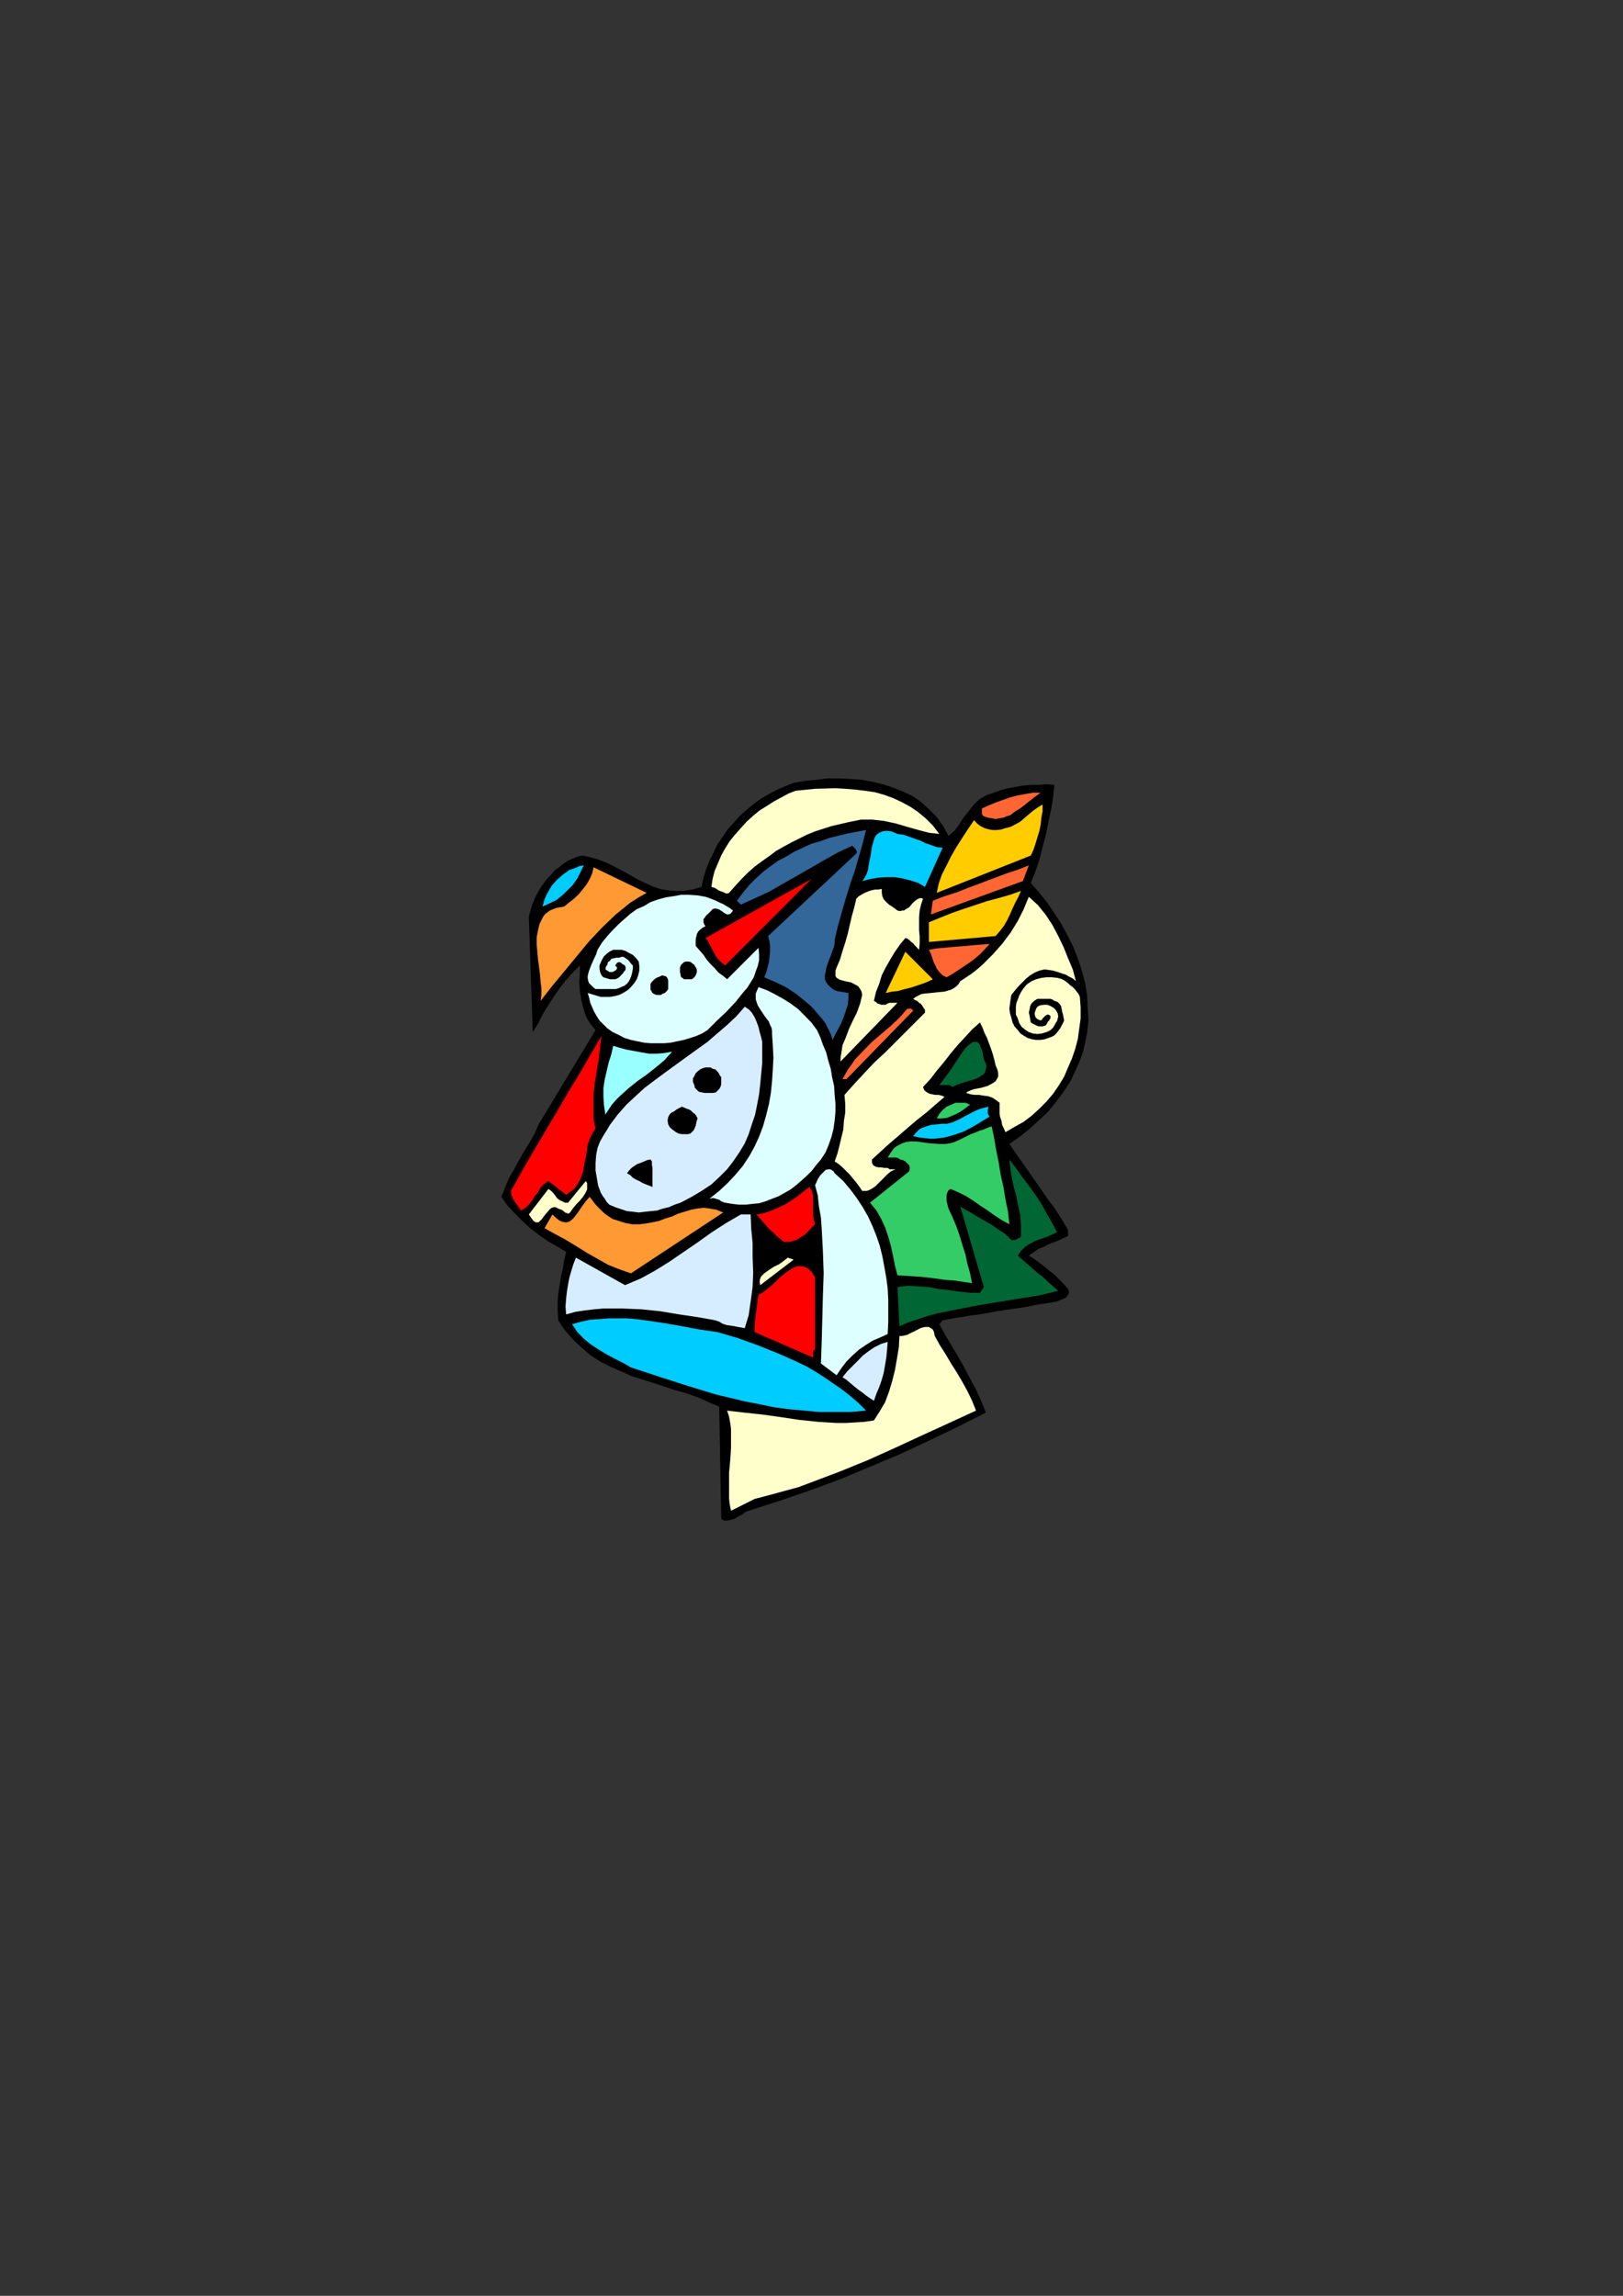 <?xml version="1.0" encoding="utf-8"?>
<!-- Created by UniConvertor 2.0rc4 (https://sk1project.net/) -->
<svg xmlns="http://www.w3.org/2000/svg" height="841.89pt" viewBox="0 0 595.276 841.89" width="595.276pt" version="1.1" xmlns:xlink="http://www.w3.org/1999/xlink" id="95b4a380-f60e-11ea-9140-dcc15c148e23">

<rect x="0" y="0" width="595.276" height="841.89" fill="#333333" stroke="none"/>

<g>
	<path style="fill:#000000;" d="M 347.894,306.537 L 350.054,304.665 351.71,302.505 353.366,299.841 355.31,297.465 356.966,295.305 359.126,293.145 360.35,292.425 361.574,291.705 363.014,291.201 364.454,290.697 367.046,289.761 369.71,289.041 372.59,288.537 375.182,288.105 378.062,287.817 380.942,287.817 383.822,287.601 386.702,287.817 386.27,292.137 385.55,296.745 384.542,301.281 383.606,306.105 382.382,310.641 381.23,315.177 379.79,319.497 378.062,323.817 381.23,327.417 384.11,331.017 386.702,334.833 389.366,338.937 391.526,343.041 393.686,347.289 395.342,351.609 396.782,355.929 398.006,360.537 398.726,365.073 398.942,369.609 399.23,374.217 398.726,378.753 397.79,383.289 397.286,385.449 396.566,387.609 395.63,389.985 394.622,392.145 392.75,396.249 390.302,400.065 387.422,403.953 384.542,407.553 381.23,410.649 377.63,413.961 374.03,416.841 370.214,419.505 372.806,423.249 375.686,427.353 378.35,431.169 381.23,435.273 383.822,439.089 386.702,442.905 389.366,447.009 391.742,451.113 391.742,453.273 390.086,453.993 388.142,454.929 386.27,455.649 384.326,456.369 382.67,457.305 380.726,458.025 379.07,459.249 377.342,460.473 379.286,461.625 381.23,463.065 383.102,464.505 384.83,465.945 386.702,467.385 388.43,469.113 390.086,470.769 391.742,472.713 392.03,473.361 392.03,473.865 392.03,474.369 391.742,474.801 391.022,475.809 390.086,476.241 388.862,476.745 387.71,477.249 386.486,477.465 385.262,477.681 380.51,478.401 375.47,479.409 370.43,480.129 365.606,480.849 360.566,481.785 355.526,482.505 350.774,483.225 345.734,484.161 344.51,485.601 346.67,489.489 349.046,493.521 351.494,497.625 353.654,501.441 355.814,505.545 357.974,509.577 359.846,513.681 361.574,518.001 351.206,523.257 340.694,528.297 329.894,533.337 319.094,537.873 308.078,542.481 297.134,546.513 285.83,550.401 274.598,554.001 273.374,554.433 272.15,555.441 270.71,556.161 269.558,556.881 268.118,557.313 266.894,557.601 266.174,557.601 265.67,557.601 264.95,557.313 264.518,556.881 263.798,515.841 259.91,514.185 256.094,512.457 251.99,511.017 247.958,509.865 239.822,507.201 231.614,504.609 227.798,502.881 223.982,501.225 220.094,499.281 216.494,496.905 213.398,494.241 210.302,491.361 208.862,489.705 207.422,488.049 205.982,486.105 204.758,484.161 204.542,480.849 204.542,477.465 204.758,474.369 205.262,471.273 205.766,468.105 206.486,465.009 206.918,462.129 207.638,459.033 204.326,457.089 200.942,455.145 197.558,452.769 194.462,450.393 191.582,447.729 188.702,444.849 186.038,441.969 183.878,438.873 185.318,435.273 186.758,431.889 188.702,428.577 190.358,425.409 192.302,422.097 194.246,419.001 196.118,415.689 197.558,412.305 218.438,377.745 217.502,376.593 216.494,375.369 215.558,373.929 214.838,372.489 213.902,369.609 213.182,366.513 212.678,363.417 212.462,360.249 212.678,357.153 212.678,354.057 209.798,356.937 207.206,359.817 205.046,362.697 202.886,365.793 200.942,368.889 198.998,372.057 197.342,375.369 195.398,378.465 193.958,336.057 194.966,332.457 196.406,328.857 198.278,325.473 200.726,322.161 202.166,320.721 203.318,319.281 205.046,318.057 206.486,316.833 208.142,315.681 209.798,314.961 211.526,314.241 213.398,313.737 216.062,314.241 218.654,314.961 221.318,315.897 223.982,317.121 229.022,319.713 234.062,322.593 236.654,323.817 239.318,325.041 241.982,325.977 244.862,326.481 247.67,326.697 250.838,326.697 253.934,326.193 257.318,325.257 258.038,321.873 258.974,318.777 260.198,315.681 261.638,312.801 263.078,309.705 264.95,307.041 266.894,304.161 269.054,301.785 271.43,299.121 273.878,296.961 276.47,294.801 279.134,292.857 282.014,291.201 285.11,289.545 287.99,288.321 291.086,287.097 295.19,286.377 299.438,285.945 303.542,285.441 307.574,285.441 311.894,285.657 315.998,285.945 319.814,286.665 323.918,287.601 327.518,288.825 331.118,290.265 334.718,291.921 337.814,294.081 340.694,296.745 343.574,299.625 344.726,301.281 345.95,302.937 346.886,304.665 347.894,306.537 Z" />
	<path style="fill:#ffcc00;" d="M 378.062,313.737 L 343.574,327.417 344.294,324.033 345.446,320.721 347.174,317.337 348.83,314.025 350.774,310.641 352.934,307.257 355.094,303.945 357.254,300.777 358.406,302.001 359.63,302.937 361.07,303.657 362.726,304.161 364.166,304.377 365.606,304.377 367.334,304.161 368.774,303.657 370.646,303.225 372.59,302.217 374.246,301.281 375.902,299.841 377.342,298.617 379.07,297.177 380.726,296.025 382.382,295.017 382.382,297.465 381.95,299.841 381.662,302.505 381.23,304.665 380.51,307.041 379.79,309.417 379.07,311.577 378.062,313.737 Z M 374.462,326.697 L 373.526,328.857 372.374,331.017 371.366,333.177 370.43,335.337 369.494,337.281 368.27,339.441 366.83,341.313 365.174,343.257 340.694,345.417 340.694,338.217 344.726,336.561 349.046,334.833 353.15,333.393 357.47,331.953 361.79,330.513 366.11,329.361 370.43,328.137 374.462,326.697 Z M 342.134,359.097 L 340.19,360.033 338.318,360.753 336.158,361.473 333.998,362.193 331.838,362.697 329.39,363.417 327.23,363.633 324.854,364.137 332.054,349.017 342.134,359.097 Z" />
	<path style="fill:#336699;" d="M 306.134,344.697 L 306.134,345.921 305.918,347.073 305.414,348.513 304.982,349.737 303.974,352.329 303.038,354.993 302.822,356.433 302.534,357.657 302.534,358.809 302.822,359.817 303.542,360.969 304.262,361.689 305.414,362.697 306.854,363.417 311.174,364.137 311.174,366.297 310.958,368.457 310.238,370.617 309.518,372.777 308.582,375.153 307.574,377.097 306.422,379.185 305.414,381.345 304.694,379.185 303.758,377.313 302.822,375.369 301.598,373.713 300.158,372.057 298.718,370.329 297.134,368.673 295.406,367.233 291.806,364.353 288.206,361.977 284.174,360.033 280.286,358.377 281.006,356.649 281.51,354.777 282.014,352.833 282.23,350.889 282.446,349.017 282.446,347.073 282.23,345.201 281.726,343.257 314.054,313.017 314.27,312.585 314.27,312.081 314.054,311.865 313.838,311.361 313.55,311.145 313.334,310.857 312.83,310.425 312.614,310.137 307.358,312.585 302.318,315.393 297.35,318.273 292.31,321.153 287.27,324.033 282.23,326.913 276.974,329.361 271.718,331.737 270.278,330.297 272.438,327.417 274.814,324.537 277.19,322.161 279.854,319.713 282.734,317.553 285.326,315.681 288.494,314.025 291.374,312.297 294.47,310.857 297.566,309.417 300.878,308.481 304.262,307.257 310.958,305.601 317.654,304.377 316.43,309.201 314.99,314.241 313.55,319.281 311.894,324.033 310.238,329.361 308.798,334.401 307.358,339.441 306.134,344.697 Z" />
	<path style="fill:#00ccff;" d="M 345.734,310.857 L 339.254,325.257 336.878,323.817 333.998,322.881 331.118,322.161 328.238,321.657 325.07,321.657 321.974,321.873 319.094,322.377 316.214,323.097 317.15,321.873 317.87,320.433 318.374,318.993 318.59,317.337 319.31,313.737 319.814,310.425 320.318,308.697 320.75,307.257 321.47,306.105 322.478,305.385 323.63,304.881 325.07,304.665 327.014,304.881 329.174,305.817 331.334,306.105 333.494,306.825 335.438,307.545 337.598,308.265 339.47,309.201 341.63,309.921 343.574,310.641 345.734,310.857 Z M 214.118,317.337 L 212.966,319.713 211.742,322.161 210.086,324.537 208.142,326.481 206.198,328.353 204.038,330.081 201.662,331.233 198.998,332.457 199.286,331.233 199.718,329.793 200.222,328.641 200.942,327.201 202.382,324.753 204.326,322.593 206.486,320.721 208.862,318.993 210.302,318.561 211.526,318.057 212.678,317.553 214.118,317.337 Z M 362.51,405.825 L 362.51,406.329 362.294,406.833 362.294,407.265 362.294,407.769 362.294,408.273 362.51,408.705 362.726,409.209 363.014,409.425 359.846,411.369 356.75,413.241 353.366,414.969 350.054,416.121 348.326,416.625 346.454,417.129 344.726,417.345 342.854,417.561 340.91,417.561 339.038,417.345 337.094,417.129 334.934,416.625 335.654,415.689 336.374,414.969 337.094,414.249 337.814,413.745 339.758,413.025 341.414,412.521 343.574,412.305 345.446,412.089 347.39,412.089 349.334,411.585 350.99,410.865 352.43,410.145 354.086,409.209 355.526,408.489 357.254,407.553 358.91,406.833 360.566,406.329 362.51,405.825 Z M 317.654,517.281 L 311.894,517.785 306.134,517.785 300.374,517.785 294.974,517.281 289.43,516.777 283.886,516.057 278.414,514.905 273.158,513.897 262.358,511.305 251.99,508.137 241.694,504.825 231.398,501.441 228.518,499.785 225.638,498.345 222.542,496.689 219.662,494.961 216.782,493.089 214.118,490.929 212.966,489.705 211.742,488.481 210.806,487.041 209.798,485.601 213.182,484.665 216.494,483.945 219.878,483.729 223.262,483.441 226.574,483.441 229.958,483.441 233.342,483.729 236.654,484.161 243.422,485.169 250.118,486.321 256.598,487.545 263.078,488.481 270.494,490.641 277.91,493.305 285.11,496.185 292.094,499.281 295.694,501.009 298.934,502.881 302.318,505.041 305.414,507.201 308.582,509.361 311.678,511.737 314.774,514.401 317.654,517.281 Z" />
	<path style="fill:#ffffcc;" d="M 394.622,359.817 L 393.47,358.809 392.03,358.089 390.806,357.369 389.366,356.937 387.926,356.433 386.27,355.929 384.83,355.713 383.102,355.497 381.23,355.929 379.502,356.649 377.846,357.657 376.406,358.809 374.966,360.249 373.526,361.689 372.086,363.417 370.934,364.857 370.646,366.513 370.43,368.169 370.214,369.897 370.43,371.553 370.934,373.209 371.366,374.937 372.086,376.377 373.31,377.745 374.246,378.969 375.686,379.905 376.91,380.625 378.566,381.129 380.006,381.345 381.662,381.345 383.102,381.129 384.542,380.625 385.766,380.193 386.702,379.689 387.422,378.969 388.142,378.033 388.862,377.097 389.366,376.089 389.87,375.153 390.302,374.217 390.086,373.209 389.87,372.057 389.582,371.049 389.366,369.897 389.15,368.889 388.646,368.169 387.926,367.449 386.702,367.017 385.982,366.513 385.262,366.297 384.542,366.297 383.606,366.297 382.886,366.297 381.95,366.297 381.23,366.297 380.51,366.297 379.286,367.017 378.35,367.953 377.846,368.889 377.63,370.113 377.342,371.337 377.63,372.489 377.846,373.713 378.062,374.937 378.782,375.369 379.286,375.657 380.222,376.089 380.942,376.377 381.662,376.377 382.382,376.377 383.39,376.089 383.822,375.657 384.11,375.153 384.326,374.649 384.83,374.217 385.046,373.713 385.262,373.497 385.262,372.993 385.262,372.489 384.542,372.057 384.11,372.057 383.822,372.273 383.39,372.489 383.102,372.777 382.67,373.209 382.382,373.497 382.166,373.929 381.662,374.217 380.942,373.929 380.222,373.497 379.79,372.993 379.502,372.057 379.502,371.337 379.79,370.617 380.006,369.897 380.51,369.177 381.446,368.673 382.886,368.457 384.11,368.457 385.262,368.889 386.486,369.609 387.206,370.329 387.926,371.553 388.142,372.777 387.926,373.497 387.71,374.433 387.206,375.153 386.702,376.089 386.27,376.809 385.55,377.529 384.83,378.033 383.822,378.465 382.166,378.969 380.51,379.185 378.782,378.969 377.342,378.465 375.902,377.529 374.75,376.593 373.814,375.153 373.31,373.497 372.59,372.057 372.59,370.617 372.59,369.177 372.806,367.737 373.31,366.513 373.814,365.073 374.462,363.849 375.182,362.697 376.622,360.969 378.35,359.817 380.006,359.097 381.95,358.593 383.822,358.377 385.766,358.377 387.926,358.593 389.582,359.097 390.806,359.817 391.742,360.537 392.462,361.257 393.47,361.977 394.19,362.697 394.91,363.633 395.63,364.569 396.062,365.577 396.35,369.393 396.35,373.497 395.846,377.097 395.342,380.913 394.406,384.513 393.182,388.113 391.742,391.425 390.302,394.809 388.43,397.905 386.27,401.073 383.822,403.953 381.23,406.545 378.566,408.993 375.47,411.369 372.086,413.241 368.774,415.185 368.27,413.961 367.55,412.521 367.334,411.081 366.83,409.641 366.614,408.489 366.614,407.049 366.614,405.609 366.614,404.385 365.39,403.449 363.95,402.513 362.51,402.009 360.854,401.793 359.126,401.505 357.47,401.505 356.03,401.289 354.374,400.785 354.806,400.353 355.526,400.065 356.534,399.633 357.47,399.345 359.846,398.913 362.294,398.193 363.23,397.689 364.166,397.185 365.174,396.465 365.606,395.745 366.11,394.809 366.11,393.585 365.894,392.433 365.174,390.705 364.67,388.545 364.166,386.673 363.446,384.513 362.726,382.569 362.006,380.625 361.07,378.753 360.35,376.809 359.414,374.937 356.534,377.529 353.87,380.409 351.206,383.289 348.614,386.385 346.166,389.553 343.574,392.649 341.198,395.745 338.534,398.625 339.038,399.849 339.974,400.569 340.91,401.073 341.918,401.289 343.07,401.505 344.294,401.505 345.446,401.793 346.454,402.225 343.07,405.105 339.758,407.985 336.374,410.649 332.99,413.529 329.678,416.409 326.294,419.289 323.198,422.097 319.814,425.193 319.814,425.913 319.814,426.417 320.03,426.849 320.318,427.353 321.254,427.857 322.19,428.073 323.198,428.073 324.35,428.289 325.574,428.289 326.294,428.793 328.454,428.793 326.798,429.513 325.358,430.737 323.918,432.177 322.478,433.617 321.038,435.057 319.598,435.993 318.59,436.497 317.87,436.713 317.15,436.713 316.214,436.713 315.278,435.273 314.054,433.617 312.83,432.177 311.678,430.737 310.454,429.513 309.014,428.073 307.574,426.849 306.134,425.913 307.142,423.033 307.862,420.225 308.582,417.129 309.302,414.249 309.518,411.081 310.022,407.985 310.022,404.889 309.734,401.505 313.334,397.473 317.15,393.369 320.75,389.553 324.638,385.953 328.238,382.353 331.838,378.753 335.654,374.937 339.254,371.337 339.254,370.329 338.75,369.609 338.318,368.889 337.814,368.169 337.094,367.737 336.374,367.017 335.654,366.729 334.934,366.297 335.87,365.577 336.878,365.073 337.814,364.569 339.038,364.353 341.414,364.137 344.006,363.849 346.454,363.633 348.83,362.913 349.766,362.409 350.774,361.689 351.494,360.969 352.214,359.817 354.374,358.377 356.534,356.937 358.694,355.209 360.566,353.553 364.166,349.953 367.55,346.137 370.646,342.033 373.31,337.713 375.47,333.393 377.342,328.857 380.726,331.953 383.606,335.553 385.982,339.153 388.142,343.257 390.086,347.289 391.742,351.393 393.47,355.497 394.622,359.817 Z M 323.414,325.977 L 323.414,327.417 323.63,328.641 324.134,329.793 325.07,330.801 326.078,331.737 327.23,332.457 328.238,333.177 329.174,333.897 330.11,334.113 330.83,333.897 331.55,333.897 332.27,333.393 333.494,332.673 334.43,331.521 335.438,330.513 336.374,329.793 336.878,329.577 337.31,329.361 338.03,329.361 338.534,329.577 337.814,331.737 337.31,333.897 337.094,336.273 337.094,338.721 337.094,341.097 337.31,343.473 337.31,345.921 337.094,348.297 336.59,347.793 336.158,347.289 335.438,346.569 334.934,345.921 334.214,345.417 333.494,344.697 332.774,344.193 332.054,343.977 330.11,346.353 328.238,349.017 326.51,351.897 324.854,354.777 323.414,357.657 322.478,360.753 321.254,363.849 320.534,367.017 321.254,367.449 321.758,367.953 322.478,368.169 323.198,368.457 323.918,368.457 324.854,368.457 325.574,367.953 326.294,367.737 329.174,367.737 308.294,389.265 308.294,387.825 308.582,386.169 308.798,384.729 309.014,383.289 310.238,380.409 311.39,377.313 312.83,374.217 314.27,371.337 315.494,367.953 316.214,364.857 315.998,363.633 315.494,362.697 314.774,361.689 314.054,361.257 312.11,360.249 310.022,359.817 308.078,359.313 306.854,358.593 306.422,357.873 306.422,357.153 306.422,355.929 306.854,354.777 308.078,351.897 309.014,348.729 310.022,345.633 310.958,342.321 311.678,339.153 312.398,336.057 313.334,332.673 314.054,329.577 314.99,328.641 316.214,327.921 317.15,327.417 318.374,326.913 319.598,326.481 321.038,326.193 322.19,326.193 323.414,325.977 Z M 344.51,305.817 L 340.694,305.385 336.878,304.377 332.774,303.225 328.67,302.001 324.35,301.065 320.03,300.561 317.87,300.561 315.71,300.561 313.334,301.065 311.174,301.497 308.078,302.217 304.982,302.937 301.814,303.945 298.934,304.881 295.91,306.105 293.03,307.545 290.15,308.985 287.486,310.425 284.606,312.081 282.014,314.025 279.35,315.897 276.758,317.841 274.31,320.001 271.934,322.377 269.774,324.753 267.398,327.417 266.894,327.633 266.174,327.633 265.454,327.201 264.518,326.913 263.51,326.481 262.79,325.977 261.854,325.473 260.918,325.257 261.35,322.377 262.07,319.497 263.294,316.617 264.518,313.737 265.958,311.145 267.614,308.481 269.558,306.105 271.718,303.657 273.878,301.281 276.254,299.121 278.63,297.177 281.294,295.521 283.886,293.865 286.55,292.425 289.214,290.985 291.806,289.977 298.934,289.257 306.422,289.041 310.022,289.257 313.55,289.545 317.15,289.977 320.75,290.481 324.134,291.417 327.518,292.641 330.614,294.081 333.71,295.737 336.59,297.681 339.47,300.057 342.134,302.721 344.51,305.817 Z M 357.974,517.281 L 348.11,521.817 338.03,526.425 328.238,530.961 318.158,535.497 308.078,539.601 297.998,543.417 292.814,545.361 287.486,546.801 282.23,548.241 276.758,549.681 268.118,554.001 267.614,551.553 267.398,549.393 267.398,547.017 267.398,544.641 267.398,540.033 267.83,535.497 268.118,530.961 268.118,526.137 268.118,523.977 267.83,521.817 267.398,519.441 266.678,517.281 272.87,518.001 279.566,518.721 286.334,519.657 293.03,520.665 299.942,521.385 306.854,521.817 310.238,521.817 313.838,521.601 317.15,521.385 320.534,520.881 322.694,517.497 324.638,514.185 326.078,510.297 327.23,506.481 328.238,502.449 328.958,498.345 329.678,494.025 329.894,489.921 330.83,489.921 331.838,489.705 332.774,489.489 333.71,488.985 335.654,488.049 337.598,487.041 338.318,486.825 339.254,486.609 339.974,486.609 340.694,486.609 341.414,487.041 342.134,487.545 342.566,488.481 342.854,489.921 344.726,493.305 346.886,496.689 348.83,500.001 350.99,503.385 352.934,506.697 354.806,510.081 356.534,513.681 357.974,517.281 Z M 209.078,444.633 L 208.862,444.849 208.358,445.065 207.926,444.849 207.206,444.633 206.702,444.129 205.982,443.625 205.262,443.409 204.758,443.193 203.822,442.689 203.102,442.689 202.382,442.905 201.662,443.409 200.438,444.849 199.286,446.289 198.782,447.009 198.062,447.729 197.558,448.233 196.838,448.233 196.406,448.233 195.686,447.729 194.966,446.793 193.958,445.353 201.158,435.993 202.166,436.713 202.886,437.433 203.606,438.369 204.326,439.377 205.262,440.097 206.198,440.529 207.206,441.033 208.358,441.033 214.838,433.113 215.342,433.833 215.342,434.769 215.342,435.489 215.342,436.209 214.622,437.649 213.686,439.089 212.462,440.529 211.238,441.753 210.086,443.193 209.078,444.633 Z M 278.846,471.273 L 278.63,470.265 278.63,469.545 278.846,468.825 279.134,468.105 280.286,466.953 282.014,465.729 283.886,464.505 285.83,463.569 287.486,462.345 288.926,461.193 291.086,461.913 278.846,471.273 Z" />
	<path style="fill:#d6edff;" d="M 279.566,382.065 L 279.566,389.769 278.846,397.473 278.414,401.289 277.694,405.105 276.974,408.705 275.75,412.305 274.598,415.905 273.158,419.289 271.214,422.529 269.054,425.697 266.678,428.793 264.014,431.457 260.918,434.337 257.318,436.713 253.718,438.873 249.614,441.033 247.454,441.753 245.294,442.689 243.134,443.193 240.974,443.913 238.814,444.129 236.654,444.345 234.278,444.633 232.118,444.345 229.958,444.129 227.798,443.409 225.638,442.689 223.478,441.753 222.542,440.817 221.822,439.593 221.102,438.657 220.382,437.433 219.374,434.769 218.942,432.177 218.438,429.297 218.438,426.417 218.654,423.537 219.158,420.945 220.094,418.569 221.318,416.409 222.542,414.465 223.694,412.521 226.574,408.705 229.742,405.105 233.054,402.009 236.438,398.913 240.254,396.033 244.142,393.153 251.774,387.609 259.478,382.065 263.078,378.969 266.678,375.873 269.99,372.777 273.158,369.177 274.598,370.113 275.75,371.337 276.758,372.993 277.478,374.649 278.198,376.593 278.63,378.465 279.134,380.193 279.566,382.065 Z M 275.318,445.353 L 275.534,450.609 276.038,455.865 276.038,461.193 276.254,466.665 276.038,471.993 275.318,477.249 274.598,482.289 273.158,487.041 271.934,486.825 270.71,486.609 269.27,486.321 267.83,486.105 266.39,485.889 264.95,485.385 263.798,484.665 262.358,484.161 255.878,483.009 249.11,482.001 242.198,480.849 235.214,480.129 228.302,479.841 221.318,479.841 217.934,480.129 214.406,480.561 211.022,481.065 207.638,482.001 207.422,479.121 207.638,476.241 207.926,473.649 208.358,470.985 208.862,468.393 209.582,465.945 210.302,463.569 211.238,461.193 229.238,471.273 232.118,470.049 234.998,468.825 237.662,467.385 240.254,465.945 245.582,462.633 250.838,459.033 256.094,455.433 261.134,451.833 266.39,448.449 271.718,445.353 275.318,445.353 Z M 325.574,492.081 L 325.358,494.961 325.07,497.841 324.638,500.505 324.134,503.385 323.414,505.977 322.478,508.641 321.47,511.017 320.534,513.681 319.094,512.745 317.654,511.737 316.214,510.585 314.774,509.577 313.334,508.425 311.894,507.201 310.454,505.977 309.014,505.041 310.742,502.881 312.614,501.009 314.558,499.065 316.43,497.121 318.59,495.465 320.75,494.025 323.198,492.801 325.574,492.081 Z" />
	<path style="fill:#ff6633;" d="M 334.934,370.617 L 310.454,395.745 309.014,395.745 310.022,393.873 311.174,391.929 312.398,390.273 313.55,388.545 316.718,385.233 319.814,382.065 323.198,379.185 326.51,376.377 329.894,373.209 332.774,369.897 332.99,369.897 333.494,369.897 333.71,369.897 333.998,369.897 334.214,369.897 334.43,370.113 334.718,370.329 334.934,370.617 Z M 363.014,346.137 L 361.286,348.009 359.414,349.953 357.47,351.609 355.526,353.049 353.366,354.489 351.206,355.929 349.334,357.153 347.174,358.377 345.734,357.657 344.51,356.433 343.574,355.209 343.07,354.057 342.35,352.617 341.918,351.177 341.414,349.737 340.694,348.297 343.574,347.793 346.166,347.577 349.046,347.289 351.71,347.073 354.59,346.857 357.47,346.569 360.35,346.353 363.014,346.137 Z M 375.182,323.097 L 341.414,335.337 342.134,330.297 346.454,328.641 350.99,327.201 355.31,325.473 359.846,323.817 364.166,322.161 368.774,320.433 373.094,318.993 377.342,317.337 375.182,323.097 Z M 381.662,290.697 L 379.286,292.425 376.91,294.297 374.462,296.241 371.87,297.897 370.646,298.905 369.206,299.337 368.054,299.841 366.614,300.057 365.174,300.345 363.734,300.057 362.294,299.841 360.854,299.337 360.566,299.121 360.35,298.905 360.134,298.401 360.134,298.185 360.134,297.681 360.134,297.177 360.134,296.961 360.134,296.457 362.726,295.305 365.174,294.297 367.766,293.361 370.43,292.425 373.094,291.705 375.902,291.201 378.782,290.697 381.662,290.697 Z" />
	<path style="fill:#006633;" d="M 360.854,388.545 L 361.574,389.985 361.79,391.209 361.574,392.145 361.286,393.153 360.854,393.873 360.134,394.305 359.126,395.025 358.19,395.529 355.814,396.249 353.366,396.969 351.206,397.689 349.334,398.625 348.83,398.193 348.326,397.905 347.606,397.905 346.886,397.905 346.454,397.905 345.734,397.905 345.014,397.905 344.51,397.905 346.166,395.745 348.614,392.433 350.99,388.833 353.366,385.233 354.59,383.793 355.814,382.785 356.966,382.065 357.974,382.065 358.406,382.065 358.91,382.569 359.414,383.073 359.63,383.793 360.35,385.665 360.854,388.545 Z M 387.71,451.833 L 385.766,452.769 383.606,453.705 381.446,454.425 379.502,455.145 377.63,456.153 375.902,457.305 374.462,458.745 373.31,460.473 374.966,461.913 376.91,463.569 378.782,465.225 380.726,466.953 382.67,468.393 384.326,470.049 386.27,471.705 388.142,473.361 380.942,475.089 373.526,476.241 366.11,477.465 358.694,478.689 351.206,480.129 344.006,481.569 340.478,482.505 336.878,483.729 333.278,484.881 329.894,486.321 329.174,471.993 332.99,471.489 336.878,471.705 340.694,471.993 344.51,472.713 348.326,473.145 351.926,473.649 355.814,474.081 359.414,474.081 360.854,471.993 352.214,442.473 353.87,443.409 356.03,444.633 358.406,446.073 360.854,447.513 363.446,448.953 366.11,450.825 368.774,452.553 370.934,454.713 371.366,454.713 371.87,454.713 372.59,454.713 372.806,454.425 373.31,454.209 373.814,453.993 374.246,453.705 374.462,453.273 374.462,449.385 374.246,445.785 373.526,442.473 372.806,438.873 371.87,435.489 371.15,432.177 370.646,428.793 370.214,425.193 372.59,428.289 374.966,431.673 377.342,434.769 379.79,438.153 381.95,441.465 383.822,444.849 385.766,448.233 387.71,451.833 Z" />
	<path style="fill:#99ffff;" d="M 246.518,385.665 L 243.638,388.833 240.542,391.425 237.158,394.089 233.774,396.465 230.462,399.129 227.294,402.009 225.854,403.449 224.414,405.105 223.262,406.833 222.038,408.705 221.534,405.393 221.318,402.225 221.318,398.913 221.822,395.745 222.542,392.649 223.262,389.553 224.198,386.673 224.918,383.505 227.294,384.225 229.958,384.945 232.838,385.449 235.502,385.953 238.094,386.385 240.974,386.385 243.638,386.169 246.518,385.665 Z" />
	<path style="fill:#33cc66;" d="M 355.814,405.105 L 354.806,405.825 353.87,406.545 352.43,407.553 350.774,408.489 349.046,409.209 347.39,409.929 345.446,410.145 343.574,410.145 344.51,408.489 345.734,407.049 347.174,405.825 348.83,405.105 350.486,404.385 352.214,404.385 354.086,404.385 355.814,405.105 Z M 363.734,413.025 L 364.67,417.561 365.39,421.809 366.326,426.417 367.046,430.953 368.054,435.273 368.774,439.809 369.71,444.345 370.214,448.953 367.55,447.513 364.886,445.785 362.294,443.913 359.63,442.185 356.966,440.313 354.374,438.657 351.494,437.217 348.614,435.993 347.894,436.497 347.39,437.433 347.174,438.369 347.174,439.377 347.174,440.313 347.39,441.249 347.606,442.185 347.894,443.193 349.334,446.289 350.774,449.673 351.926,452.985 352.934,456.369 354.086,459.969 354.806,463.353 355.814,466.953 356.534,470.553 353.15,470.049 349.766,469.545 346.454,469.329 343.07,468.825 339.47,468.393 336.158,468.105 332.774,467.889 329.174,467.673 328.238,464.073 327.518,460.473 326.798,457.089 325.79,453.489 324.638,450.105 323.198,447.009 321.47,443.913 319.094,441.033 333.494,429.513 333.71,428.289 333.494,427.353 332.774,426.633 332.054,425.913 331.118,425.409 330.11,425.193 329.39,424.689 328.454,424.473 325.574,424.473 326.798,422.529 327.95,420.945 329.39,420.009 330.83,419.289 332.27,418.785 333.998,418.569 335.87,418.569 337.598,418.785 341.198,419.289 344.726,419.505 346.67,419.505 348.326,419.289 350.054,418.785 351.71,418.065 353.15,417.345 354.59,416.625 356.03,415.905 357.47,415.401 359.126,414.681 360.566,414.249 362.294,413.529 363.734,413.025 Z" />
	<path style="fill:#deffff;" d="M 325.574,489.201 L 322.91,490.425 320.03,491.649 317.438,493.305 314.99,494.961 312.614,497.121 310.454,499.281 308.582,501.729 306.854,504.321 301.094,500.001 301.382,491.865 301.598,483.729 301.814,475.305 302.102,466.953 301.814,458.745 301.382,450.609 301.094,446.505 300.374,442.473 299.942,438.369 298.934,434.553 299.438,433.617 299.942,432.393 300.878,430.953 301.814,430.017 302.822,429.009 303.758,428.793 304.478,428.793 304.982,429.009 305.702,429.513 306.134,430.233 309.302,433.113 311.894,436.209 314.27,439.377 316.43,442.689 318.374,446.073 320.03,449.673 321.47,453.273 322.694,456.873 323.63,460.689 324.35,464.505 325.07,468.609 325.574,472.425 325.79,476.529 325.79,480.849 325.79,484.881 325.574,489.201 Z M 299.654,377.745 L 300.878,380.409 301.814,383.073 303.038,385.953 303.758,388.833 304.694,391.929 305.198,395.025 305.918,398.193 306.134,401.505 306.422,404.673 306.422,407.769 306.134,410.865 305.702,413.961 304.982,416.841 303.974,419.721 302.822,422.529 301.094,425.193 299.438,427.137 297.782,429.297 295.91,431.169 293.966,432.897 292.094,434.553 289.934,436.209 287.774,437.433 285.614,438.657 283.166,439.593 280.79,440.529 278.414,441.249 276.038,441.465 273.59,441.753 270.998,441.753 268.55,441.465 265.958,441.033 265.238,440.817 264.518,440.529 264.014,440.097 263.294,439.809 262.574,439.593 261.854,439.377 261.134,439.377 260.198,439.593 263.798,436.713 266.894,433.833 269.774,430.737 272.438,427.569 274.814,423.969 276.758,420.441 278.414,416.841 279.854,413.025 281.006,408.993 282.014,404.889 282.734,400.785 283.166,396.465 283.454,392.145 283.67,387.825 283.454,383.505 283.166,379.185 283.166,378.033 282.95,376.809 282.446,375.873 282.014,374.649 280.574,372.777 279.134,370.617 277.91,368.673 277.19,366.513 277.19,365.289 277.19,364.353 277.694,363.129 278.198,361.977 281.294,363.129 284.174,364.569 287.27,366.297 289.934,367.953 292.814,370.113 295.19,372.489 297.566,374.937 299.654,377.745 Z M 268.838,333.897 L 268.334,334.617 267.83,335.121 267.11,335.337 266.678,335.337 265.67,334.833 264.734,334.113 263.51,333.393 262.574,333.177 262.07,333.177 261.35,333.393 260.918,333.897 260.198,334.617 259.694,335.121 259.19,335.553 258.758,336.057 258.47,336.561 258.038,336.993 258.038,337.497 258.038,338.217 258.254,338.937 258.758,339.657 257.75,340.161 256.814,340.881 256.094,341.601 255.59,342.537 255.374,343.473 255.158,344.481 255.158,345.633 255.158,346.857 256.598,348.513 258.038,350.169 259.19,351.897 260.63,353.553 262.07,354.993 263.51,356.649 265.238,357.873 266.678,359.097 278.198,347.577 278.414,349.953 278.414,352.113 277.91,354.273 277.19,356.217 276.47,358.377 275.318,360.249 274.094,362.193 272.654,363.849 269.774,367.449 266.39,371.049 262.79,374.433 259.478,377.745 257.534,378.969 255.374,379.905 253.214,380.625 250.838,381.345 248.39,381.849 246.014,382.353 243.638,382.569 240.974,382.569 238.598,382.569 236.222,382.353 233.774,381.849 231.398,381.345 229.022,380.625 226.862,379.473 224.702,378.465 222.758,377.097 221.318,375.657 219.878,374.217 218.942,372.777 217.934,371.049 217.214,369.393 216.494,367.737 216.062,365.793 215.558,364.137 216.998,364.569 218.654,365.073 220.382,365.577 222.038,365.577 223.694,365.577 225.422,365.289 227.078,364.857 228.518,364.137 230.174,363.129 231.398,361.977 232.622,360.537 233.558,359.097 234.062,357.657 234.494,355.929 234.494,354.273 234.278,352.617 233.342,351.393 232.118,350.169 230.678,349.449 229.454,348.729 228.014,348.297 226.574,348.297 224.918,348.297 223.478,349.017 222.542,349.737 221.534,350.673 220.814,351.897 220.382,352.833 219.878,354.057 219.878,355.209 220.094,356.433 220.598,357.657 221.318,358.377 222.038,358.593 222.758,358.809 223.694,359.097 224.702,359.097 225.638,359.097 226.358,358.809 227.078,358.377 227.582,357.873 228.014,357.369 228.518,356.937 228.734,356.433 229.238,355.929 229.454,355.497 229.454,354.777 229.238,354.057 228.734,353.769 228.302,353.553 227.798,353.049 227.294,352.833 226.862,352.833 226.358,353.049 226.142,353.337 225.638,354.057 226.358,354.777 226.142,355.497 225.638,355.929 225.134,356.217 224.702,356.433 223.982,356.433 223.478,356.433 222.758,355.929 222.038,355.497 222.254,354.489 222.758,353.769 222.974,352.833 223.694,352.329 224.198,351.609 225.134,351.393 226.142,351.177 227.078,351.177 228.014,350.889 228.734,350.889 229.454,351.393 230.174,351.897 230.678,352.329 231.182,353.049 231.614,353.553 232.118,354.057 232.118,355.209 231.902,356.433 231.614,357.657 231.182,358.809 230.678,359.817 229.958,360.753 229.022,361.473 227.798,361.977 226.862,362.409 225.638,362.697 224.414,362.697 223.262,362.697 222.038,362.697 220.814,362.697 219.662,362.697 218.438,362.697 217.502,361.977 216.782,361.257 216.062,360.537 215.774,359.817 215.558,358.809 215.558,357.873 215.774,356.937 216.062,355.929 216.782,354.057 217.718,351.897 218.654,349.953 219.158,348.297 220.814,345.633 222.758,343.257 224.702,341.097 226.862,338.937 229.022,336.993 231.182,335.121 233.558,333.393 236.222,332.241 238.598,330.801 241.478,329.793 244.142,329.073 247.022,328.641 249.83,328.137 252.71,328.137 255.878,328.353 258.758,328.857 260.198,329.361 261.35,329.793 262.574,330.297 264.014,331.017 265.238,331.521 266.39,332.241 267.614,332.961 268.838,333.897 Z" />
	<path style="fill:#ff9933;" d="M 226.358,447.513 L 229.238,448.449 231.902,448.953 234.494,448.953 236.942,448.665 239.318,448.233 241.694,447.729 244.142,446.793 246.518,446.073 248.678,445.065 251.054,444.345 253.43,443.625 255.59,443.193 258.038,442.905 260.414,443.193 262.79,443.625 265.238,444.633 231.398,466.953 227.294,465.513 222.974,463.785 219.158,461.625 215.342,459.465 211.526,457.089 207.638,454.713 203.606,452.553 199.718,450.393 202.598,445.353 203.822,446.505 205.046,447.513 205.982,447.945 207.206,448.233 207.926,448.233 208.862,447.945 209.798,447.225 210.518,446.505 211.958,444.633 213.398,442.473 214.838,440.529 216.278,438.873 217.214,440.097 218.222,441.465 219.374,442.689 220.598,443.913 221.822,445.065 223.262,446.073 224.702,447.009 226.358,447.513 Z M 237.158,327.417 L 234.278,329.073 231.182,331.017 228.518,333.177 225.854,335.337 220.814,340.161 216.062,345.201 211.526,350.673 207.206,355.929 202.598,361.473 198.278,367.017 198.566,364.857 198.566,362.409 198.278,360.033 198.062,357.369 197.342,351.897 196.838,346.353 196.838,343.761 197.342,341.097 197.846,338.937 198.782,336.993 199.286,336.057 200.006,335.121 200.726,334.617 201.662,333.897 202.886,333.393 204.038,332.961 205.478,332.673 206.918,332.457 208.646,331.017 210.518,329.577 212.246,327.921 213.686,326.193 215.126,324.321 216.278,322.377 217.214,320.217 217.718,318.057 237.158,327.417 Z" />
	<path style="fill:#ff0000;" d="M 298.934,494.961 L 298.502,495.249 298.214,495.465 298.214,495.969 298.214,496.185 298.214,496.689 298.214,497.121 298.214,497.409 298.214,497.841 276.758,488.481 276.758,487.041 276.758,485.601 276.974,483.945 277.19,482.001 277.478,480.129 277.694,478.401 277.91,476.529 278.198,474.801 279.566,474.081 280.79,473.145 282.014,472.209 283.454,470.985 285.83,468.609 288.494,466.449 289.934,465.513 291.086,464.793 292.526,464.289 293.75,464.289 295.19,464.505 296.414,465.225 297.782,466.449 298.934,468.393 298.934,494.961 Z M 298.934,448.953 L 297.782,450.105 296.414,451.545 295.19,452.769 293.75,453.705 292.094,454.713 290.654,455.145 289.214,455.433 287.486,455.433 286.334,454.425 284.894,453.273 283.454,451.833 282.014,450.609 280.79,449.169 279.566,447.729 278.414,446.505 277.478,445.353 280.286,444.849 282.95,443.913 285.326,442.905 287.774,441.753 290.15,440.313 292.526,438.657 294.686,436.929 296.846,435.273 297.782,436.713 298.214,438.369 298.214,440.097 298.214,441.753 298.214,443.625 298.214,445.569 298.502,447.225 298.934,448.953 Z M 218.438,413.745 L 217.502,415.185 216.782,416.625 216.062,418.281 215.558,419.721 215.126,423.033 214.406,426.417 214.118,428.073 213.902,429.729 213.182,431.457 212.678,432.897 211.742,434.337 210.806,435.777 209.366,436.929 207.638,438.153 201.158,433.113 199.718,434.049 198.278,435.489 197.342,437.217 196.118,438.657 195.182,440.313 193.958,441.753 192.806,442.905 191.078,443.913 190.358,442.905 189.638,441.753 188.918,440.817 188.198,439.809 187.766,438.657 187.478,437.649 187.478,436.497 188.198,435.273 192.086,428.289 196.118,421.377 200.222,414.465 204.326,407.553 208.358,400.569 212.462,393.873 216.494,386.889 220.598,379.905 220.094,384.009 219.662,388.113 218.942,392.433 218.222,396.753 217.718,401.073 217.718,405.393 217.718,407.553 217.718,409.641 217.934,411.801 218.438,413.745 Z M 265.958,354.057 L 264.734,353.049 263.51,351.897 262.574,350.673 261.854,349.233 261.134,348.009 260.414,346.569 259.694,345.201 258.758,343.977 297.566,322.377 265.958,354.057 Z" />
	<path style="fill:#000000;" d="M 245.078,362.697 L 244.574,363.417 243.854,364.137 243.134,364.353 242.414,364.857 241.478,364.857 240.758,364.857 240.038,364.569 239.318,364.137 238.598,362.913 238.598,361.689 238.598,360.753 239.102,360.033 240.038,359.097 240.758,358.593 241.982,358.089 242.918,357.657 243.638,357.873 244.358,358.089 244.862,358.809 245.078,359.529 245.078,360.249 245.078,360.969 245.078,361.977 245.078,362.697 Z" />
	<path style="fill:#000000;" d="M 254.654,358.377 L 254.15,358.809 253.718,359.097 253.214,359.097 252.71,359.097 252.278,359.097 251.774,359.097 251.27,359.097 250.838,359.097 250.334,358.593 249.83,358.377 249.614,357.657 249.614,357.153 249.398,356.649 249.398,355.929 249.398,355.497 249.398,354.777 249.83,353.769 250.334,353.337 250.838,352.833 251.558,352.617 251.99,352.617 252.71,352.617 253.43,352.833 253.934,353.337 254.654,353.769 254.87,354.273 255.374,354.993 255.59,355.713 255.59,356.433 255.374,357.153 255.158,357.657 254.654,358.377 Z" />
	<path style="fill:#000000;" d="M 255.878,410.145 L 255.59,410.865 255.374,411.801 255.158,412.809 254.87,413.529 254.438,414.465 253.934,414.969 253.214,415.689 252.278,415.905 251.054,415.905 250.118,415.905 248.894,415.689 247.958,415.185 247.238,414.681 246.302,413.961 245.582,413.241 245.078,412.305 244.862,410.865 245.078,409.641 245.582,408.705 246.302,407.985 247.238,407.553 248.174,406.833 249.11,406.329 250.118,405.825 250.838,406.113 251.774,406.545 252.71,406.833 253.43,407.265 254.15,407.985 254.87,408.489 255.374,409.209 255.878,410.145 Z" />
	<path style="fill:#000000;" d="M 264.518,395.025 L 264.518,396.033 264.518,396.969 264.518,397.689 264.23,398.625 263.798,399.345 263.294,399.849 262.574,400.569 261.638,400.785 260.63,400.785 259.478,400.785 258.47,400.785 257.318,400.569 256.31,400.353 255.59,399.633 254.87,398.913 254.654,397.905 254.15,396.753 254.15,395.529 254.654,394.593 255.158,393.585 255.878,392.865 256.814,392.145 257.75,391.713 258.758,391.425 259.694,391.425 260.63,391.425 261.35,391.929 262.358,392.145 263.078,392.865 263.51,393.369 264.014,394.305 264.518,395.025 Z" />
	<path style="fill:#000000;" d="M 238.598,425.193 L 239.102,425.913 239.102,427.137 239.318,428.289 239.318,429.729 239.318,430.953 239.318,432.393 239.318,433.833 239.318,435.273 238.094,434.769 236.942,434.337 235.718,433.833 234.494,433.113 233.342,432.609 232.118,431.889 231.182,430.953 229.958,430.233 230.678,429.297 231.614,428.289 232.622,427.569 233.774,426.849 234.998,426.417 236.222,425.913 237.374,425.409 238.598,425.193 Z" />
</g>
</svg>
